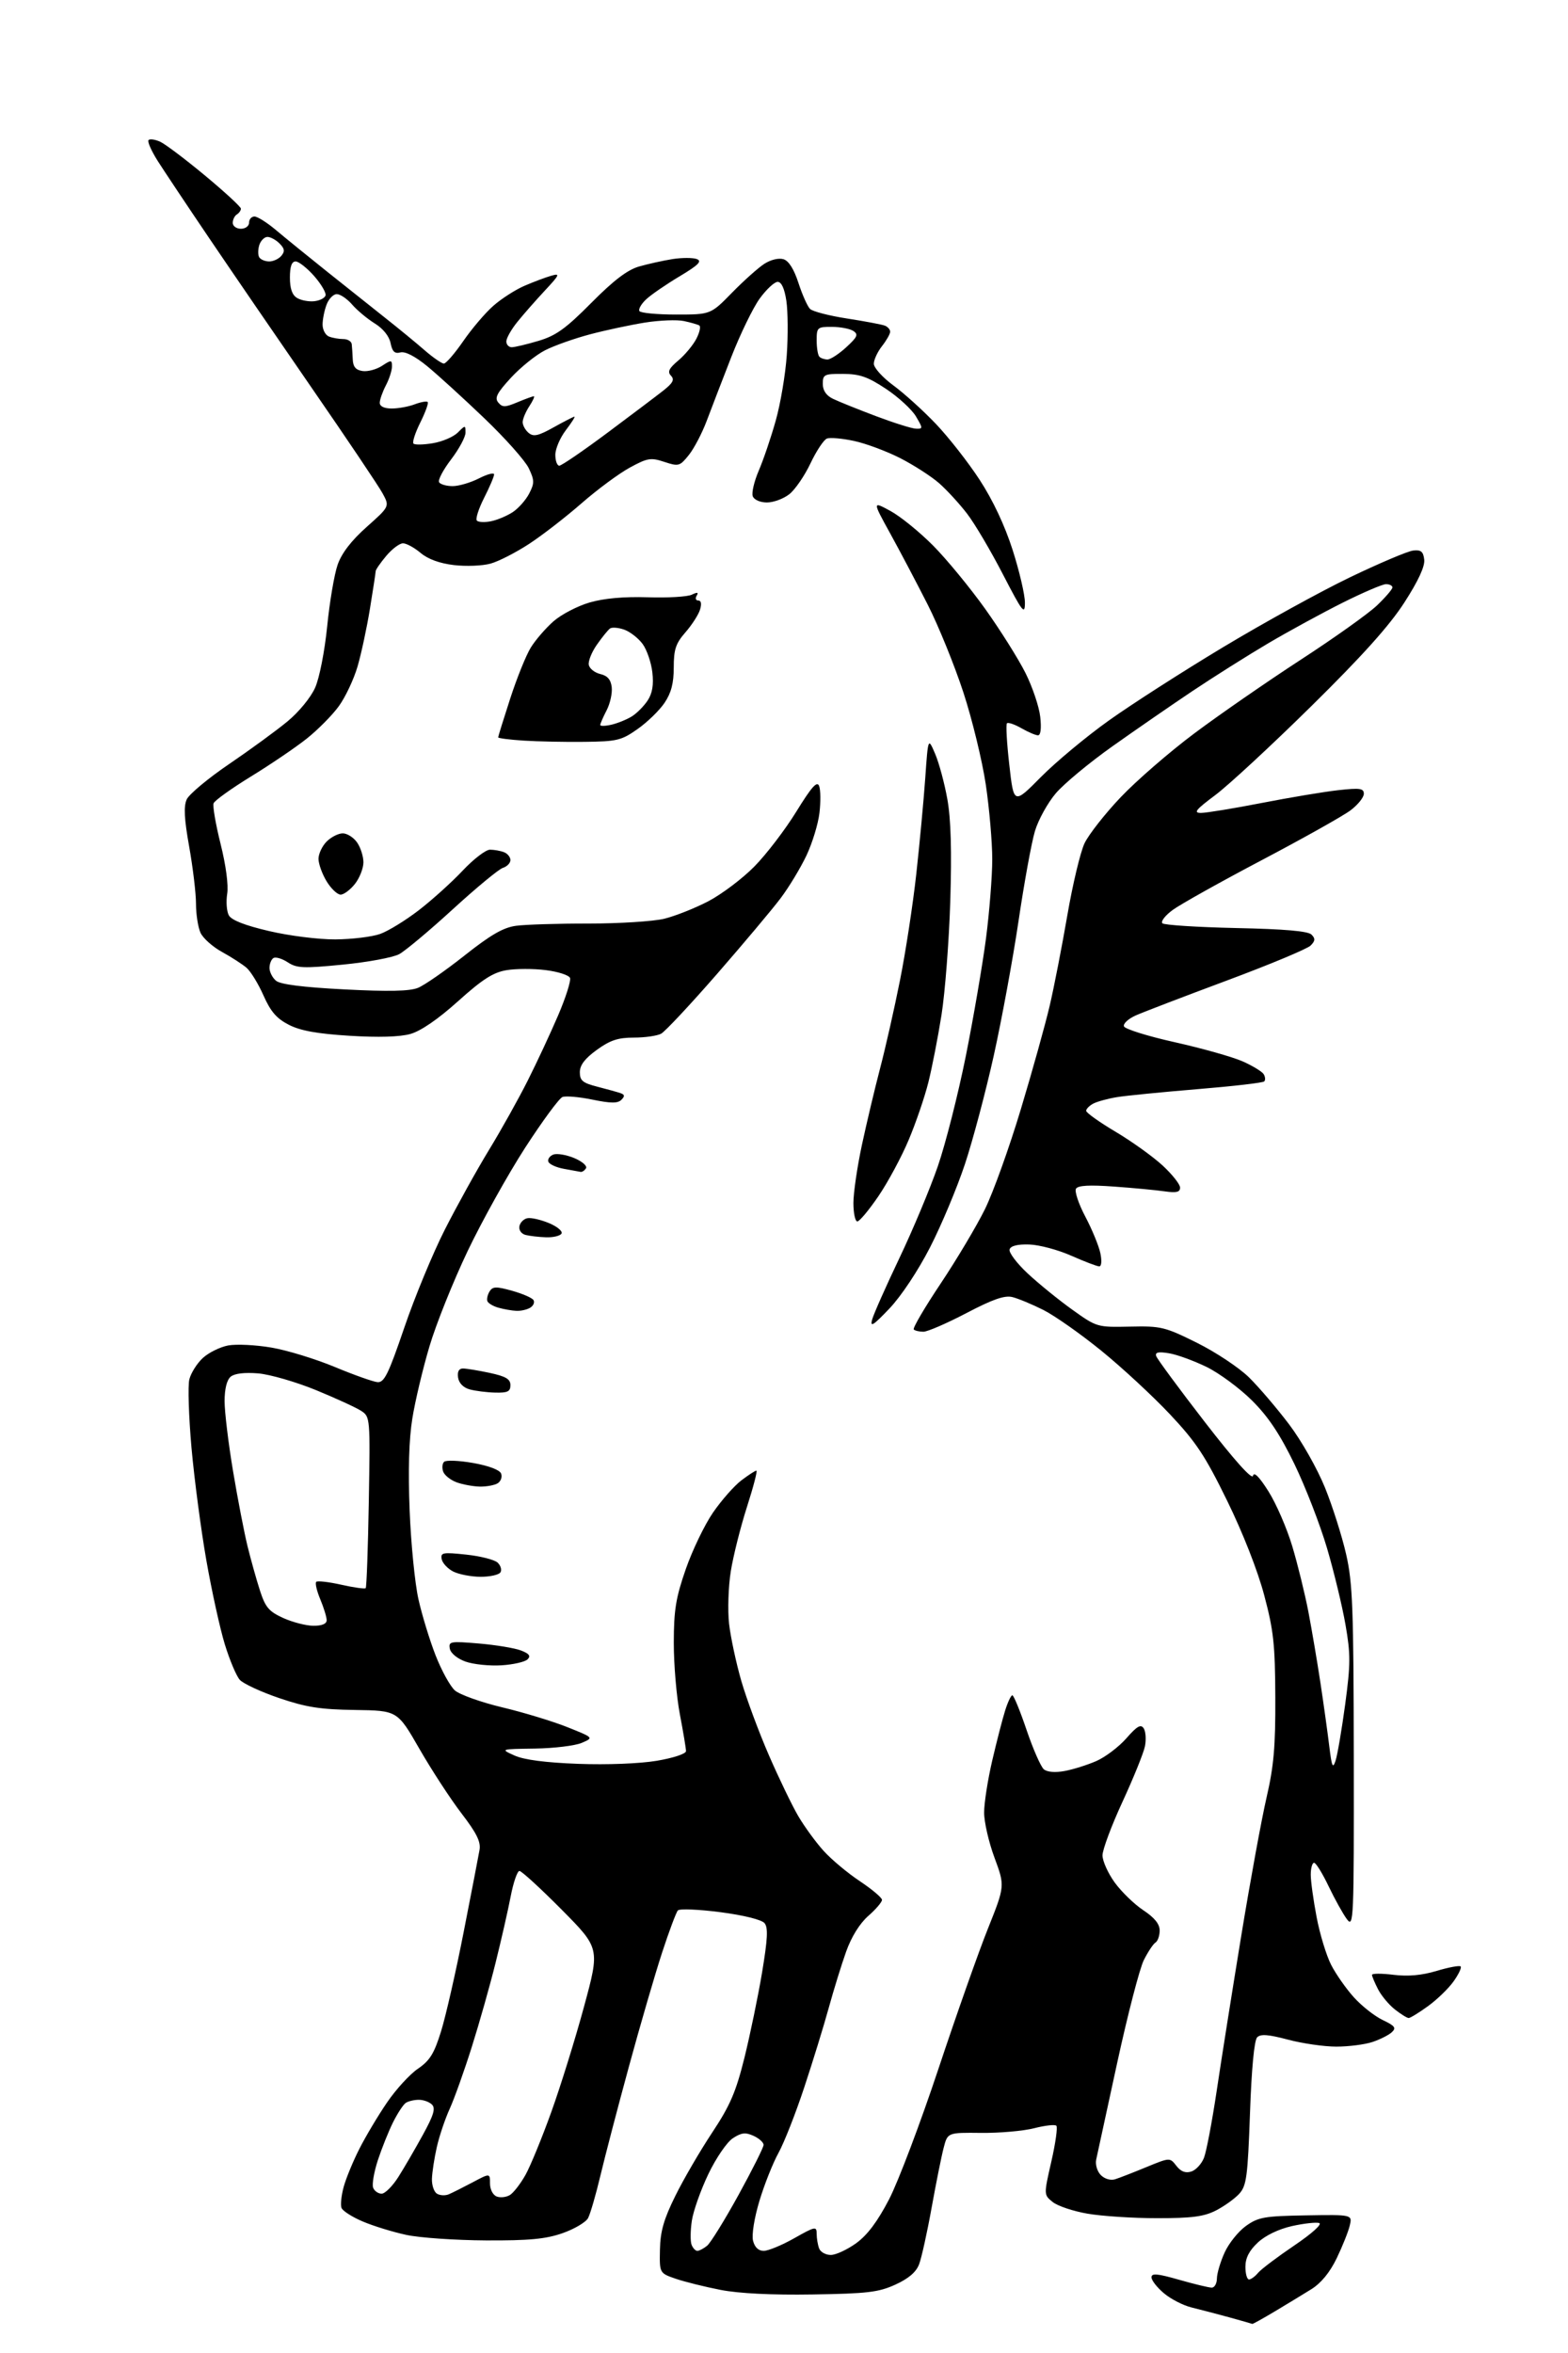 <?xml version="1.0" encoding="UTF-8" standalone="no"?>
<svg 
  version="1.1" 
  xmlns="http://www.w3.org/2000/svg" 
  xmlns:xlink="http://www.w3.org/1999/xlink" 
  xmlns:svg="http://www.w3.org/2000/svg"
  xmlns:rdf="http://www.w3.org/1999/02/22-rdf-syntax-ns#"
  xmlns:cc="http://creativecommons.org/ns#"
  xmlns:dc="http://purl.org/dc/elements/1.1/"
  viewBox="0 0 384 576"
  width="384"
  height="576"
>
<style>svg {background-color: white; }</style>"
<path stroke="none" fill="black" fill-rule="evenodd" d="M306.68,568.88C306.58,568.82 304.02,568.09 301.00,567.26C297.98,566.44 293.83,565.35 291.80,564.85C289.76,564.36 286.72,562.79 285.05,561.38C283.37,559.98 282.00,558.22 282.00,557.48C282.00,556.42 283.40,556.54 288.75,558.07C292.46,559.13 296.06,560.00 296.75,560.00C297.44,560.00 298.01,558.99 298.02,557.75C298.03,556.51 298.88,553.66 299.91,551.40C300.93,549.15 303.28,546.22 305.13,544.90C308.16,542.74 309.64,542.48 319.84,542.31C331.19,542.12 331.19,542.12 330.55,544.81C330.20,546.29 328.76,549.89 327.36,552.80C325.68,556.27 323.54,558.89 321.15,560.38C319.14,561.63 315.11,564.08 312.18,565.83C309.26,567.57 306.78,568.95 306.68,568.88zM199.00,561.67C189.02,561.83 181.01,561.43 176.50,560.56C172.65,559.81 167.70,558.58 165.50,557.83C161.50,556.45 161.50,556.45 161.62,550.68C161.71,546.22 162.56,543.25 165.37,537.57C167.36,533.53 171.42,526.56 174.38,522.09C178.82,515.39 180.21,512.15 182.31,503.73C183.70,498.10 185.65,488.71 186.63,482.85C188.00,474.61 188.14,471.87 187.23,470.77C186.52,469.93 182.16,468.84 176.41,468.09C171.11,467.40 166.43,467.21 166.01,467.66C165.59,468.12 163.85,472.77 162.14,478.00C160.43,483.23 156.78,495.74 154.04,505.81C151.29,515.88 148.14,527.94 147.03,532.61C145.92,537.29 144.56,541.95 144.02,542.97C143.47,544.00 140.65,545.66 137.76,546.67C133.62,548.11 129.63,548.49 119.00,548.44C111.58,548.40 102.80,547.80 99.50,547.09C96.20,546.38 91.39,544.90 88.82,543.80C86.25,542.71 83.91,541.22 83.63,540.48C83.35,539.75 83.59,537.43 84.17,535.32C84.75,533.22 86.48,529.02 88.02,526.00C89.55,522.98 92.59,517.88 94.78,514.68C96.96,511.48 100.36,507.76 102.34,506.42C105.26,504.43 106.32,502.73 108.02,497.24C109.17,493.53 111.66,482.62 113.54,473.00C115.43,463.38 117.18,454.32 117.43,452.88C117.79,450.88 116.75,448.77 113.00,443.88C110.31,440.37 105.69,433.28 102.72,428.12C97.33,418.74 97.33,418.74 86.92,418.59C78.44,418.47 74.99,417.93 68.37,415.68C63.89,414.16 59.55,412.14 58.72,411.21C57.88,410.27 56.23,406.35 55.05,402.50C53.87,398.65 51.84,389.40 50.53,381.94C49.22,374.49 47.59,362.11 46.90,354.44C46.22,346.77 45.98,339.22 46.37,337.66C46.76,336.11 48.24,333.75 49.66,332.44C51.08,331.12 53.88,329.74 55.87,329.36C57.87,328.99 62.64,329.22 66.47,329.88C70.31,330.53 77.28,332.67 81.97,334.62C86.66,336.57 91.38,338.25 92.45,338.34C94.10,338.47 95.12,336.40 99.01,325.00C101.54,317.57 106.01,306.77 108.94,301.00C111.87,295.23 116.73,286.46 119.74,281.52C122.75,276.59 127.02,268.94 129.24,264.52C131.46,260.11 134.81,252.93 136.68,248.57C138.55,244.21 139.86,240.08 139.60,239.40C139.34,238.72 136.66,237.85 133.65,237.48C130.65,237.10 126.31,237.11 124.02,237.50C120.78,238.04 118.14,239.73 112.18,245.09C107.26,249.51 103.06,252.39 100.50,253.11C97.90,253.84 92.68,253.99 85.58,253.55C77.69,253.06 73.59,252.32 70.75,250.87C67.76,249.34 66.29,247.66 64.53,243.69C63.27,240.83 61.39,237.78 60.37,236.90C59.34,236.02 56.63,234.27 54.35,233.02C52.07,231.77 49.71,229.66 49.10,228.33C48.50,227.00 48.00,223.82 48.00,221.26C48.00,218.71 47.25,212.43 46.34,207.31C45.11,200.44 44.95,197.40 45.73,195.68C46.32,194.41 51.00,190.50 56.15,187.01C61.29,183.51 67.71,178.83 70.40,176.60C73.20,174.29 76.11,170.74 77.18,168.33C78.24,165.94 79.51,159.42 80.13,153.30C80.72,147.36 81.87,140.59 82.68,138.26C83.67,135.41 86.01,132.37 89.80,128.99C95.44,123.97 95.44,123.97 93.67,120.73C92.70,118.95 84.92,107.38 76.37,95.00C67.83,82.62 56.49,66.07 51.17,58.21C45.85,50.35 40.21,41.89 38.63,39.41C37.06,36.93 36.04,34.62 36.38,34.29C36.72,33.95 38.01,34.14 39.25,34.71C40.49,35.28 45.44,39.01 50.25,43.01C55.06,47.01 59.00,50.64 59.00,51.08C59.00,51.52 58.55,52.16 58.00,52.50C57.45,52.84 57.00,53.77 57.00,54.56C57.00,55.35 57.90,56.00 59.00,56.00C60.11,56.00 61.00,55.33 61.00,54.50C61.00,53.67 61.59,53.00 62.32,53.00C63.05,53.00 65.41,54.49 67.57,56.31C69.73,58.13 75.33,62.68 80.00,66.41C84.67,70.14 91.15,75.29 94.38,77.85C97.62,80.41 101.95,83.96 104.00,85.75C106.06,87.54 108.18,89.00 108.70,89.00C109.23,89.00 111.37,86.52 113.46,83.49C115.55,80.46 118.86,76.57 120.83,74.85C122.79,73.12 126.22,70.92 128.45,69.96C130.68,69.00 133.62,67.89 135.00,67.50C137.24,66.85 137.08,67.23 133.43,71.14C131.19,73.54 128.15,77.00 126.68,78.83C125.20,80.66 124.00,82.79 124.00,83.58C124.00,84.36 124.59,85.00 125.32,85.00C126.04,85.00 129.00,84.30 131.88,83.44C136.15,82.17 138.54,80.46 144.81,74.14C150.29,68.62 153.65,66.06 156.50,65.24C158.70,64.61 162.40,63.79 164.71,63.42C167.03,63.06 169.70,63.06 170.65,63.42C171.99,63.94 171.05,64.88 166.44,67.64C163.17,69.59 159.50,72.11 158.28,73.24C157.06,74.37 156.30,75.68 156.59,76.15C156.88,76.62 160.93,77.00 165.58,77.00C174.04,77.00 174.04,77.00 179.27,71.65C182.15,68.71 185.72,65.52 187.20,64.57C188.78,63.56 190.73,63.10 191.89,63.46C193.18,63.87 194.46,65.92 195.55,69.30C196.48,72.16 197.75,75.00 198.37,75.62C198.99,76.24 203.07,77.30 207.44,77.97C211.80,78.65 215.96,79.43 216.69,79.71C217.41,79.99 218.00,80.66 218.00,81.20C218.00,81.74 217.10,83.33 216.00,84.73C214.90,86.13 214.00,88.07 214.00,89.05C214.00,90.03 216.14,92.40 218.76,94.33C221.38,96.25 226.07,100.49 229.17,103.74C232.28,107.00 237.11,113.16 239.90,117.44C243.15,122.42 246.06,128.60 247.99,134.62C249.64,139.79 251.00,145.59 251.00,147.51C251.00,150.64 250.44,149.92 245.61,140.59C242.65,134.86 238.72,128.20 236.86,125.78C235.01,123.36 231.92,119.99 229.99,118.29C228.06,116.60 223.75,113.83 220.42,112.13C217.09,110.44 212.01,108.55 209.14,107.94C206.27,107.32 203.29,107.06 202.51,107.36C201.74,107.65 199.93,110.38 198.49,113.42C197.05,116.46 194.72,119.86 193.30,120.98C191.89,122.09 189.43,123.00 187.83,123.00C186.16,123.00 184.69,122.36 184.35,121.48C184.03,120.64 184.70,117.81 185.83,115.18C186.96,112.56 188.83,107.05 189.98,102.95C191.14,98.85 192.36,91.63 192.68,86.91C193.01,82.19 192.96,76.22 192.58,73.66C192.12,70.61 191.38,69.00 190.44,69.00C189.66,69.00 187.68,70.84 186.04,73.10C184.41,75.35 181.29,81.77 179.11,87.35C176.93,92.93 174.22,99.97 173.08,103.00C171.94,106.03 169.97,109.80 168.69,111.39C166.48,114.14 166.19,114.22 162.70,113.07C159.38,111.97 158.58,112.10 154.23,114.47C151.58,115.91 146.29,119.83 142.46,123.17C138.63,126.52 132.85,131.00 129.61,133.12C126.36,135.25 122.10,137.43 120.13,137.97C118.16,138.52 114.13,138.68 111.17,138.33C107.68,137.92 104.82,136.88 103.00,135.35C101.47,134.06 99.53,133.00 98.69,133.00C97.86,133.00 96.01,134.38 94.59,136.08C93.17,137.77 92.00,139.46 92.00,139.83C91.99,140.20 91.37,144.32 90.60,149.00C89.84,153.68 88.47,160.05 87.56,163.16C86.65,166.28 84.59,170.65 82.98,172.87C81.37,175.09 77.80,178.69 75.06,180.86C72.32,183.03 66.18,187.19 61.43,190.10C56.67,193.02 52.57,195.96 52.31,196.64C52.05,197.31 52.82,201.79 54.02,206.59C55.33,211.81 55.98,216.72 55.64,218.80C55.33,220.71 55.51,223.08 56.03,224.05C56.67,225.24 59.90,226.52 65.86,227.91C70.84,229.08 77.99,229.98 82.12,229.96C86.18,229.93 91.12,229.33 93.11,228.62C95.10,227.91 99.37,225.28 102.61,222.78C105.85,220.28 110.67,215.93 113.32,213.11C115.97,210.30 118.97,208.00 119.99,208.00C121.00,208.00 122.55,208.27 123.42,208.61C124.29,208.94 125.00,209.81 125.00,210.54C125.00,211.27 124.17,212.13 123.15,212.45C122.14,212.77 116.63,217.33 110.90,222.57C105.18,227.81 99.26,232.76 97.75,233.58C96.23,234.39 90.04,235.54 83.99,236.13C74.26,237.09 72.68,237.02 70.46,235.56C69.08,234.66 67.51,234.19 66.97,234.52C66.44,234.85 66.00,235.94 66.00,236.94C66.00,237.94 66.72,239.36 67.61,240.09C68.68,240.98 74.21,241.68 84.36,242.20C95.15,242.76 100.32,242.65 102.36,241.82C103.93,241.19 109.05,237.63 113.73,233.93C120.17,228.83 123.25,227.05 126.37,226.63C128.64,226.32 136.64,226.07 144.15,226.08C151.66,226.08 159.98,225.55 162.65,224.91C165.32,224.26 170.19,222.33 173.47,220.62C176.75,218.90 181.84,215.07 184.76,212.10C187.69,209.12 192.30,203.09 195.01,198.69C198.76,192.61 200.10,191.10 200.60,192.40C200.97,193.35 201.00,196.33 200.68,199.01C200.37,201.70 198.93,206.39 197.49,209.44C196.04,212.49 193.21,217.18 191.18,219.87C189.16,222.56 182.14,230.91 175.59,238.43C169.03,245.95 162.87,252.53 161.90,253.05C160.93,253.57 157.92,254.00 155.22,254.00C151.34,254.00 149.42,254.64 146.15,257.01C143.23,259.12 142.00,260.74 142.00,262.47C142.00,264.52 142.70,265.10 146.25,266.01C148.59,266.61 151.14,267.32 151.92,267.58C153.00,267.95 153.06,268.34 152.17,269.23C151.28,270.12 149.60,270.11 145.12,269.19C141.89,268.52 138.57,268.23 137.75,268.54C136.94,268.85 132.82,274.45 128.60,280.97C124.39,287.49 118.05,298.87 114.52,306.26C111.00,313.65 106.78,324.15 105.17,329.60C103.55,335.04 101.66,342.98 100.98,347.24C100.15,352.36 99.93,359.98 100.32,369.74C100.64,377.86 101.61,387.65 102.48,391.50C103.34,395.35 105.23,401.52 106.67,405.21C108.11,408.90 110.23,412.76 111.39,413.80C112.55,414.83 117.78,416.70 123.00,417.95C128.22,419.19 135.41,421.38 138.96,422.80C145.42,425.38 145.42,425.38 142.46,426.65C140.83,427.34 135.68,427.97 131.00,428.04C122.50,428.16 122.50,428.16 126.00,429.74C128.32,430.79 133.57,431.48 141.60,431.78C148.68,432.04 156.66,431.73 160.85,431.03C164.91,430.34 168.00,429.32 168.00,428.66C168.00,428.02 167.32,423.97 166.50,419.66C165.67,415.35 165.01,407.48 165.01,402.16C165.02,394.09 165.51,391.12 167.95,384.10C169.56,379.48 172.56,373.25 174.62,370.26C176.68,367.27 179.79,363.74 181.53,362.41C183.27,361.09 184.94,360.00 185.24,360.00C185.54,360.00 184.50,364.00 182.93,368.88C181.36,373.77 179.58,380.85 178.97,384.63C178.37,388.41 178.18,394.20 178.55,397.50C178.93,400.80 180.28,407.10 181.55,411.50C182.83,415.90 185.87,424.09 188.31,429.69C190.75,435.30 193.98,441.99 195.49,444.57C197.00,447.14 199.79,450.97 201.69,453.07C203.59,455.18 207.59,458.52 210.57,460.50C213.56,462.49 216.00,464.55 216.00,465.08C216.00,465.62 214.49,467.39 212.64,469.01C210.54,470.85 208.51,474.12 207.22,477.73C206.09,480.90 204.17,487.10 202.96,491.50C201.75,495.90 199.05,504.68 196.95,511.00C194.86,517.33 192.03,524.52 190.66,527.00C189.29,529.48 187.18,534.77 185.98,538.77C184.72,542.95 184.06,547.09 184.42,548.52C184.82,550.12 185.74,551.00 187.03,551.00C188.13,551.00 191.50,549.61 194.52,547.90C199.65,545.00 200.00,544.94 200.00,546.82C200.00,547.93 200.27,549.55 200.61,550.42C200.94,551.29 202.22,552.00 203.46,552.00C204.69,552.00 207.49,550.70 209.68,549.12C212.43,547.13 214.91,543.81 217.74,538.37C219.98,534.04 225.41,519.70 229.80,506.50C234.19,493.30 239.65,477.82 241.95,472.09C246.11,461.68 246.11,461.68 243.56,454.78C242.15,450.99 241.00,446.00 241.01,443.69C241.01,441.39 241.90,435.68 242.99,431.00C244.08,426.32 245.50,420.81 246.15,418.75C246.79,416.69 247.59,415.00 247.92,415.00C248.26,415.00 249.83,418.83 251.41,423.50C253.00,428.18 254.90,432.50 255.64,433.12C256.46,433.80 258.43,433.96 260.74,433.53C262.81,433.15 266.30,432.05 268.50,431.09C270.70,430.12 274.01,427.62 275.85,425.52C278.48,422.52 279.39,422.00 280.10,423.10C280.59,423.87 280.72,425.85 280.39,427.50C280.05,429.15 277.58,435.26 274.89,441.08C272.20,446.90 270.00,452.80 270.00,454.18C270.00,455.57 271.35,458.56 272.99,460.83C274.64,463.10 277.79,466.15 279.99,467.61C282.75,469.44 284.00,470.99 284.00,472.57C284.00,473.84 283.54,475.16 282.99,475.51C282.43,475.85 281.14,477.79 280.12,479.82C279.10,481.84 276.16,493.18 273.59,505.00C271.02,516.83 268.70,527.48 268.45,528.68C268.20,529.89 268.71,531.57 269.60,532.46C270.53,533.39 272.00,533.82 273.09,533.47C274.12,533.15 277.56,531.81 280.73,530.50C286.50,528.13 286.50,528.13 288.09,530.18C289.19,531.60 290.32,532.03 291.74,531.58C292.86,531.23 294.27,529.71 294.85,528.22C295.44,526.72 296.83,519.39 297.95,511.93C299.06,504.47 301.77,487.37 303.97,473.93C306.17,460.49 308.97,445.23 310.18,440.00C311.95,432.36 312.37,427.56 312.32,415.50C312.27,402.55 311.90,399.13 309.60,390.50C308.01,384.49 304.39,375.27 300.54,367.40C295.14,356.36 292.93,353.03 286.51,346.20C282.32,341.75 274.75,334.74 269.70,330.64C264.64,326.53 258.25,322.04 255.50,320.66C252.75,319.28 249.35,317.87 247.94,317.52C246.04,317.04 243.16,318.04 236.67,321.44C231.87,323.95 227.14,326.00 226.14,326.00C225.15,326.00 224.08,325.75 223.78,325.45C223.47,325.14 226.44,320.08 230.37,314.20C234.30,308.31 239.18,300.12 241.21,296.00C243.24,291.88 247.20,280.85 250.01,271.50C252.83,262.15 256.00,250.76 257.07,246.19C258.14,241.62 260.07,231.69 261.38,224.11C262.68,216.54 264.58,208.58 265.60,206.43C266.62,204.29 270.61,199.20 274.47,195.14C278.34,191.07 286.45,184.04 292.50,179.52C298.55,174.99 310.25,166.90 318.50,161.53C326.75,156.17 335.19,150.16 337.25,148.18C339.31,146.21 341.00,144.24 341.00,143.80C341.00,143.36 340.30,143.00 339.43,143.00C338.57,143.00 333.79,145.05 328.79,147.55C323.80,150.05 315.62,154.51 310.61,157.46C305.60,160.42 297.23,165.69 292.00,169.19C286.77,172.69 277.93,178.79 272.35,182.75C266.77,186.71 260.57,191.85 258.58,194.18C256.59,196.51 254.28,200.68 253.45,203.46C252.62,206.23 250.81,216.15 249.43,225.50C248.04,234.85 245.30,249.70 243.35,258.50C241.39,267.30 238.22,279.23 236.30,285.00C234.38,290.77 230.55,299.92 227.78,305.32C224.83,311.07 220.70,317.29 217.82,320.32C213.86,324.48 213.03,325.01 213.59,323.00C213.98,321.62 216.97,314.88 220.25,308.00C223.53,301.12 227.77,291.00 229.67,285.50C231.57,280.00 234.65,267.85 236.53,258.50C238.40,249.15 240.62,236.19 241.47,229.70C242.31,223.21 243.00,214.49 243.00,210.33C243.00,206.16 242.29,197.97 241.43,192.13C240.56,186.28 238.09,176.10 235.93,169.50C233.77,162.90 229.84,153.22 227.19,148.00C224.54,142.78 220.41,134.94 218.01,130.59C213.65,122.68 213.65,122.68 218.08,125.09C220.51,126.41 225.20,130.22 228.50,133.54C231.80,136.86 237.54,143.84 241.26,149.04C244.97,154.24 249.41,161.30 251.12,164.71C252.84,168.13 254.47,172.97 254.75,175.46C255.07,178.29 254.86,180.00 254.21,180.00C253.63,180.00 251.80,179.22 250.15,178.27C248.49,177.32 246.89,176.77 246.60,177.06C246.31,177.35 246.57,181.94 247.18,187.26C248.27,196.93 248.27,196.93 254.93,190.20C258.60,186.50 266.07,180.28 271.55,176.38C277.02,172.47 289.60,164.40 299.50,158.45C309.40,152.50 323.39,144.79 330.59,141.33C337.80,137.87 344.77,134.91 346.09,134.77C348.00,134.55 348.56,135.02 348.79,137.00C348.98,138.65 347.33,142.22 343.92,147.50C340.26,153.17 333.62,160.57 321.13,172.87C311.43,182.43 300.86,192.21 297.64,194.62C292.81,198.23 292.19,199.00 294.14,199.00C295.44,198.99 302.12,197.90 309.00,196.56C315.88,195.22 324.31,193.81 327.75,193.43C333.07,192.84 334.00,192.98 334.00,194.32C334.00,195.19 332.54,197.01 330.75,198.36C328.96,199.71 319.18,205.20 309.00,210.56C298.82,215.92 289.00,221.41 287.17,222.77C285.33,224.12 284.21,225.59 284.67,226.02C285.12,226.45 293.25,226.97 302.72,227.18C314.61,227.43 320.33,227.93 321.18,228.78C322.16,229.76 322.11,230.32 320.95,231.48C320.15,232.28 310.94,236.12 300.50,240.01C290.05,243.90 280.00,247.75 278.17,248.56C276.34,249.37 275.03,250.58 275.25,251.24C275.47,251.90 281.09,253.66 287.75,255.14C294.41,256.63 301.86,258.73 304.30,259.81C306.74,260.89 309.07,262.30 309.47,262.95C309.87,263.60 309.93,264.40 309.60,264.73C309.27,265.06 301.91,265.91 293.25,266.62C284.59,267.34 275.70,268.21 273.50,268.58C271.30,268.94 268.71,269.65 267.75,270.15C266.79,270.66 266.00,271.45 266.00,271.92C266.00,272.39 269.24,274.70 273.20,277.05C277.16,279.40 282.33,283.11 284.70,285.29C287.06,287.47 289.00,289.91 289.00,290.72C289.00,291.83 288.12,292.05 285.25,291.64C283.19,291.34 277.61,290.81 272.86,290.47C266.81,290.03 264.00,290.18 263.51,290.99C263.12,291.62 264.14,294.70 265.79,297.82C267.44,300.94 269.09,304.96 269.47,306.75C269.87,308.63 269.76,310.00 269.20,310.00C268.68,310.00 265.61,308.83 262.37,307.40C259.14,305.96 254.52,304.73 252.11,304.65C249.24,304.55 247.55,304.96 247.25,305.83C246.99,306.56 248.97,309.20 251.64,311.70C254.31,314.19 259.23,318.19 262.57,320.58C268.61,324.90 268.68,324.92 276.72,324.75C284.35,324.58 285.27,324.81 293.15,328.72C297.74,331.00 303.47,334.81 305.88,337.18C308.30,339.56 312.70,344.72 315.68,348.65C318.73,352.68 322.57,359.46 324.48,364.15C326.34,368.74 328.67,376.10 329.67,380.50C331.27,387.52 331.49,393.64 331.54,430.30C331.59,470.03 331.51,472.00 329.87,469.83C328.93,468.58 326.91,464.95 325.39,461.78C323.87,458.60 322.27,456.00 321.82,456.00C321.37,456.00 321.00,457.31 321.00,458.91C321.00,460.51 321.65,465.20 322.44,469.32C323.22,473.45 324.82,478.68 325.98,480.96C327.14,483.23 329.65,486.82 331.57,488.94C333.48,491.06 336.66,493.56 338.64,494.50C341.61,495.91 341.99,496.42 340.86,497.47C340.11,498.17 337.97,499.25 336.10,499.87C334.23,500.49 330.26,501.00 327.26,501.00C324.27,501.00 318.95,500.23 315.42,499.29C310.63,498.02 308.73,497.87 307.88,498.72C307.16,499.44 306.50,506.40 306.12,517.33C305.56,532.87 305.27,535.04 303.50,537.01C302.40,538.22 299.83,540.06 297.79,541.11C294.83,542.62 291.91,543.00 283.37,543.00C277.48,543.00 269.81,542.50 266.31,541.89C262.82,541.29 258.98,540.00 257.79,539.03C255.61,537.27 255.61,537.27 257.47,529.13C258.49,524.66 259.05,520.71 258.70,520.37C258.36,520.02 255.92,520.30 253.29,520.97C250.65,521.65 244.80,522.17 240.28,522.12C232.07,522.03 232.07,522.03 231.10,525.77C230.56,527.82 229.23,534.45 228.14,540.50C227.05,546.55 225.67,552.76 225.08,554.30C224.35,556.21 222.49,557.80 219.25,559.27C215.14,561.14 212.42,561.46 199.00,561.67zM305.88,558.00C306.36,558.00 307.36,557.27 308.10,556.38C308.84,555.49 312.82,552.49 316.94,549.70C321.24,546.80 323.86,544.45 323.08,544.19C322.34,543.95 319.33,544.28 316.40,544.93C313.13,545.67 309.90,547.22 308.04,548.96C305.92,550.94 305.00,552.74 305.00,554.90C305.00,556.61 305.39,558.00 305.88,558.00zM170.78,551.00C171.24,551.00 172.31,550.44 173.16,549.75C174.01,549.06 177.47,543.47 180.85,537.33C184.23,531.18 187.00,525.66 187.00,525.06C187.00,524.45 185.89,523.45 184.54,522.84C182.56,521.94 181.57,522.05 179.47,523.43C178.02,524.38 175.35,528.28 173.47,532.21C171.61,536.09 169.79,541.23 169.43,543.62C169.07,546.02 169.04,548.66 169.36,549.49C169.68,550.32 170.32,551.00 170.78,551.00zM109.91,537.15C110.78,536.78 113.41,535.46 115.75,534.22C120.00,531.96 120.00,531.96 120.00,534.51C120.00,535.95 120.71,537.34 121.64,537.69C122.54,538.04 124.00,537.87 124.89,537.32C125.77,536.77 127.49,534.55 128.70,532.39C129.90,530.23 132.75,523.30 135.02,516.98C137.29,510.67 140.90,499.07 143.03,491.20C146.91,476.91 146.91,476.91 137.53,467.45C132.37,462.25 127.73,458.00 127.21,458.00C126.69,458.00 125.72,460.81 125.06,464.25C124.40,467.69 122.73,475.00 121.36,480.50C120.00,486.00 117.38,495.25 115.55,501.05C113.72,506.86 111.29,513.66 110.15,516.18C109.00,518.69 107.57,522.94 106.97,525.62C106.36,528.31 105.83,531.78 105.78,533.35C105.73,534.91 106.28,536.56 107.01,537.00C107.73,537.45 109.04,537.52 109.91,537.15zM93.46,537.00C94.29,537.00 96.13,535.16 97.55,532.92C98.97,530.68 101.67,526.04 103.55,522.61C106.20,517.80 106.71,516.11 105.79,515.19C105.13,514.53 103.68,514.01 102.55,514.02C101.42,514.02 100.00,514.36 99.38,514.77C98.77,515.17 97.37,517.30 96.27,519.50C95.17,521.70 93.50,525.88 92.54,528.79C91.59,531.70 91.07,534.73 91.38,535.54C91.68,536.34 92.62,537.00 93.46,537.00zM344.98,494.00C344.59,494.00 343.08,493.06 341.61,491.91C340.15,490.76 338.29,488.54 337.48,486.96C336.67,485.39 336.00,483.80 336.00,483.43C336.00,483.07 338.36,483.06 341.25,483.42C344.84,483.86 348.19,483.56 351.85,482.46C354.79,481.58 357.43,481.09 357.71,481.37C357.99,481.66 357.21,483.30 355.98,485.03C354.75,486.76 351.93,489.49 349.72,491.09C347.51,492.69 345.38,494.00 344.98,494.00zM327.08,431.00C327.53,429.62 328.59,423.43 329.43,417.23C330.76,407.33 330.77,404.96 329.51,397.73C328.72,393.20 326.69,384.77 324.99,379.00C323.29,373.23 319.70,363.97 317.02,358.43C313.48,351.13 310.64,346.85 306.67,342.89C303.67,339.89 298.64,336.17 295.51,334.63C292.37,333.10 288.21,331.58 286.27,331.27C283.65,330.84 282.84,331.03 283.16,331.98C283.40,332.69 288.74,339.93 295.04,348.08C302.33,357.50 306.63,362.30 306.86,361.27C307.09,360.20 308.38,361.49 310.64,365.07C312.53,368.06 315.15,374.10 316.47,378.50C317.79,382.90 319.56,390.10 320.41,394.50C321.25,398.90 322.59,406.77 323.38,412.00C324.17,417.23 325.14,424.20 325.54,427.50C326.15,432.50 326.40,433.08 327.08,431.00zM122.79,407.66C119.88,407.84 115.93,407.43 114.01,406.75C111.99,406.03 110.37,404.70 110.16,403.59C109.82,401.81 110.28,401.73 117.27,402.32C121.38,402.67 126.00,403.43 127.54,404.01C129.61,404.80 130.03,405.37 129.20,406.20C128.58,406.82 125.69,407.48 122.79,407.66zM76.75,397.98C78.85,397.99 80.00,397.51 80.00,396.62C80.00,395.86 79.30,393.57 78.44,391.51C77.58,389.46 77.13,387.54 77.44,387.23C77.74,386.93 80.50,387.24 83.57,387.93C86.64,388.62 89.34,389.00 89.56,388.77C89.78,388.55 90.12,379.03 90.32,367.60C90.67,347.04 90.66,346.82 88.45,345.37C87.22,344.57 82.23,342.28 77.36,340.28C72.49,338.29 66.14,336.45 63.25,336.20C59.91,335.92 57.46,336.21 56.50,337.00C55.55,337.79 55.00,339.99 55.00,343.00C55.00,345.61 55.93,353.32 57.07,360.12C58.21,366.93 59.81,375.20 60.62,378.50C61.43,381.80 62.80,386.68 63.66,389.35C64.99,393.47 65.85,394.48 69.36,396.08C71.64,397.11 74.96,397.97 76.75,397.98zM117.69,385.99C115.39,385.98 112.38,385.40 111.01,384.71C109.64,384.02 108.36,382.65 108.17,381.67C107.86,380.05 108.43,379.95 114.17,380.56C117.65,380.93 121.12,381.81 121.87,382.52C122.62,383.23 122.93,384.30 122.56,384.90C122.19,385.51 120.00,385.99 117.69,385.99zM117.50,363.91C115.85,363.87 113.30,363.40 111.84,362.87C110.37,362.33 108.89,361.17 108.55,360.28C108.21,359.39 108.30,358.30 108.75,357.85C109.21,357.39 112.41,357.52 115.87,358.13C119.69,358.81 122.38,359.82 122.72,360.72C123.04,361.54 122.66,362.60 121.90,363.09C121.13,363.57 119.15,363.94 117.50,363.91zM121.25,340.90C119.19,340.85 116.38,340.49 115.00,340.11C113.46,339.68 112.38,338.57 112.18,337.21C111.97,335.76 112.38,335.00 113.38,335.00C114.22,335.00 117.17,335.49 119.95,336.08C123.88,336.93 125.00,337.59 125.00,339.08C125.00,340.65 124.31,340.98 121.25,340.90zM126.50,320.89C125.40,320.84 123.41,320.50 122.07,320.12C120.74,319.75 119.51,319.01 119.34,318.47C119.17,317.94 119.43,316.87 119.92,316.09C120.67,314.91 121.54,314.89 125.43,315.98C127.97,316.69 130.32,317.71 130.65,318.25C130.99,318.79 130.64,319.62 129.88,320.10C129.12,320.58 127.60,320.93 126.50,320.89zM133.69,302.88C131.94,302.82 129.69,302.56 128.69,302.30C127.67,302.03 127.02,301.11 127.20,300.18C127.38,299.27 128.26,298.38 129.16,298.21C130.07,298.03 132.46,298.58 134.47,299.42C136.49,300.27 137.86,301.42 137.51,301.98C137.17,302.54 135.45,302.95 133.69,302.88zM209.96,299.00C209.43,299.00 209.00,296.97 209.00,294.48C209.00,292.00 209.94,285.59 211.09,280.23C212.24,274.88 214.24,266.45 215.54,261.50C216.84,256.55 219.03,246.88 220.40,240.00C221.78,233.12 223.57,221.43 224.39,214.00C225.21,206.57 226.20,196.00 226.59,190.50C227.29,180.50 227.29,180.50 229.02,184.55C229.97,186.77 231.32,191.78 232.01,195.67C232.88,200.55 233.10,208.30 232.72,220.63C232.41,230.46 231.44,242.99 230.57,248.47C229.70,253.95 228.25,261.38 227.35,264.97C226.45,268.56 224.29,274.89 222.54,279.03C220.80,283.18 217.47,289.37 215.15,292.78C212.82,296.20 210.49,299.00 209.96,299.00zM142.19,286.87C141.81,286.80 139.96,286.46 138.08,286.12C136.20,285.78 134.49,284.99 134.29,284.37C134.08,283.75 134.63,282.97 135.51,282.63C136.39,282.30 138.69,282.68 140.63,283.49C142.56,284.30 143.86,285.42 143.51,285.98C143.17,286.54 142.57,286.94 142.19,286.87zM83.41,219.00C82.62,219.00 81.08,217.54 79.99,215.75C78.90,213.96 78.01,211.49 78.00,210.25C78.00,209.01 78.90,207.10 80.00,206.00C81.10,204.90 82.87,204.00 83.94,204.00C85.01,204.00 86.59,205.00 87.44,206.22C88.30,207.44 89.00,209.63 89.00,211.09C89.00,212.54 88.07,214.92 86.93,216.37C85.79,217.81 84.21,219.00 83.41,219.00zM143.17,181.60C138.40,181.66 131.69,181.52 128.25,181.30C124.81,181.08 122.00,180.72 122.00,180.50C122.00,180.27 123.33,176.00 124.95,171.00C126.57,166.00 128.84,160.38 129.99,158.52C131.14,156.66 133.64,153.77 135.54,152.10C137.45,150.42 141.43,148.35 144.38,147.49C147.93,146.46 152.76,146.03 158.63,146.21C163.51,146.37 168.36,146.09 169.41,145.58C170.80,144.91 171.13,144.98 170.61,145.83C170.21,146.47 170.39,147.00 171.01,147.00C171.72,147.00 171.87,147.83 171.43,149.25C171.05,150.49 169.44,152.98 167.87,154.78C165.48,157.52 165.00,158.97 165.00,163.39C165.00,167.26 164.38,169.62 162.74,172.06C161.49,173.91 158.53,176.79 156.15,178.46C152.19,181.25 151.12,181.51 143.17,181.60zM149.75,177.40C151.26,177.05 153.51,176.13 154.74,175.37C155.97,174.60 157.71,172.84 158.61,171.47C159.76,169.72 160.11,167.64 159.76,164.60C159.49,162.20 158.42,159.08 157.39,157.66C156.35,156.24 154.33,154.66 152.89,154.14C151.46,153.63 149.89,153.50 149.39,153.85C148.90,154.21 147.46,155.98 146.19,157.80C144.91,159.61 144.02,161.84 144.19,162.75C144.37,163.67 145.63,164.67 147.01,165.00C148.77,165.41 149.59,166.36 149.81,168.22C149.98,169.68 149.42,172.22 148.56,173.88C147.70,175.54 147.00,177.16 147.00,177.47C147.00,177.78 148.24,177.75 149.75,177.40zM120.24,127.60C121.75,127.30 124.14,126.30 125.55,125.38C126.95,124.46 128.77,122.41 129.59,120.83C130.91,118.27 130.90,117.59 129.49,114.61C128.61,112.78 123.72,107.27 118.61,102.39C113.50,97.50 107.20,91.76 104.62,89.64C101.64,87.20 99.23,85.97 98.06,86.27C96.66,86.64 96.07,86.08 95.65,83.99C95.31,82.29 93.81,80.43 91.78,79.18C89.96,78.05 87.47,75.98 86.24,74.56C85.02,73.15 83.32,72.00 82.48,72.00C81.64,72.00 80.51,73.15 79.98,74.57C79.44,75.98 79.00,78.18 79.00,79.46C79.00,80.74 79.71,82.06 80.58,82.39C81.45,82.73 83.03,83.00 84.08,83.00C85.14,83.00 86.06,83.56 86.14,84.25C86.22,84.94 86.33,86.62 86.39,88.00C86.47,89.81 87.14,90.59 88.81,90.83C90.08,91.01 92.21,90.43 93.56,89.55C95.83,88.06 96.00,88.08 95.99,89.73C95.99,90.70 95.32,92.79 94.49,94.36C93.67,95.94 93.00,97.85 93.00,98.61C93.00,99.48 94.10,100.00 95.93,100.00C97.55,100.00 100.09,99.54 101.57,98.97C103.06,98.41 104.49,98.15 104.74,98.41C105.00,98.66 104.18,100.92 102.93,103.43C101.68,105.94 100.93,108.26 101.26,108.59C101.59,108.93 103.74,108.88 106.04,108.49C108.33,108.11 111.06,106.94 112.11,105.89C113.96,104.04 114.00,104.04 114.00,105.92C114.00,106.98 112.41,109.93 110.47,112.47C108.53,115.01 107.21,117.52 107.53,118.05C107.85,118.57 109.35,119.00 110.85,119.00C112.35,119.00 115.25,118.15 117.29,117.11C119.33,116.07 121.00,115.63 121.00,116.14C121.00,116.65 119.90,119.25 118.54,121.91C117.19,124.58 116.40,127.07 116.79,127.45C117.17,127.84 118.72,127.91 120.24,127.60zM136.97,114.00C137.50,114.00 142.79,110.39 148.72,105.97C154.65,101.55 160.85,96.87 162.50,95.57C164.82,93.73 165.23,92.92 164.32,91.97C163.41,91.02 163.82,90.18 166.11,88.25C167.74,86.88 169.73,84.49 170.53,82.94C171.34,81.38 171.66,79.92 171.25,79.67C170.84,79.43 169.14,78.94 167.48,78.59C165.82,78.23 161.55,78.40 157.98,78.96C154.42,79.53 148.35,80.82 144.50,81.84C140.65,82.86 135.68,84.62 133.46,85.76C131.23,86.90 127.48,89.92 125.13,92.47C121.70,96.20 121.08,97.40 122.02,98.53C123.04,99.75 123.69,99.74 126.72,98.47C128.66,97.66 130.47,97.00 130.74,97.00C131.01,97.00 130.50,98.11 129.62,99.46C128.73,100.82 128.00,102.57 128.00,103.34C128.00,104.12 128.66,105.31 129.47,105.98C130.66,106.97 131.84,106.70 135.60,104.60C138.16,103.17 140.44,102.00 140.68,102.00C140.91,102.00 139.95,103.50 138.55,105.34C137.15,107.18 136.00,109.88 136.00,111.34C136.00,112.80 136.44,114.00 136.97,114.00zM224.31,104.94C226.05,105.00 226.05,104.89 224.31,101.93C223.31,100.25 220.03,97.22 217.00,95.21C212.54,92.25 210.56,91.55 206.50,91.53C201.85,91.50 201.50,91.67 201.50,93.96C201.50,95.60 202.34,96.83 204.00,97.63C205.38,98.30 210.10,100.20 214.50,101.86C218.90,103.52 223.31,104.91 224.31,104.94zM202.65,88.00C203.38,88.00 205.44,86.66 207.23,85.02C209.97,82.51 210.26,81.87 209.00,81.03C208.18,80.48 205.81,80.02 203.75,80.02C200.16,80.00 200.00,80.15 200.00,83.33C200.00,85.17 200.30,86.97 200.67,87.33C201.03,87.70 201.93,88.00 202.65,88.00zM76.92,73.74C78.26,73.61 79.52,72.98 79.72,72.34C79.93,71.71 78.68,69.57 76.95,67.59C75.21,65.62 73.16,64.00 72.40,64.00C71.44,64.00 71.00,65.24 71.00,67.95C71.00,70.65 71.55,72.23 72.75,72.94C73.71,73.52 75.59,73.88 76.92,73.74zM65.94,64.00C66.94,64.00 68.28,63.37 68.91,62.61C69.81,61.53 69.70,60.85 68.46,59.61C67.58,58.72 66.24,58.00 65.50,58.00C64.75,58.00 63.85,58.90 63.50,59.99C63.16,61.09 63.15,62.44 63.49,62.99C63.84,63.55 64.94,64.00 65.94,64.00z" />

</svg>